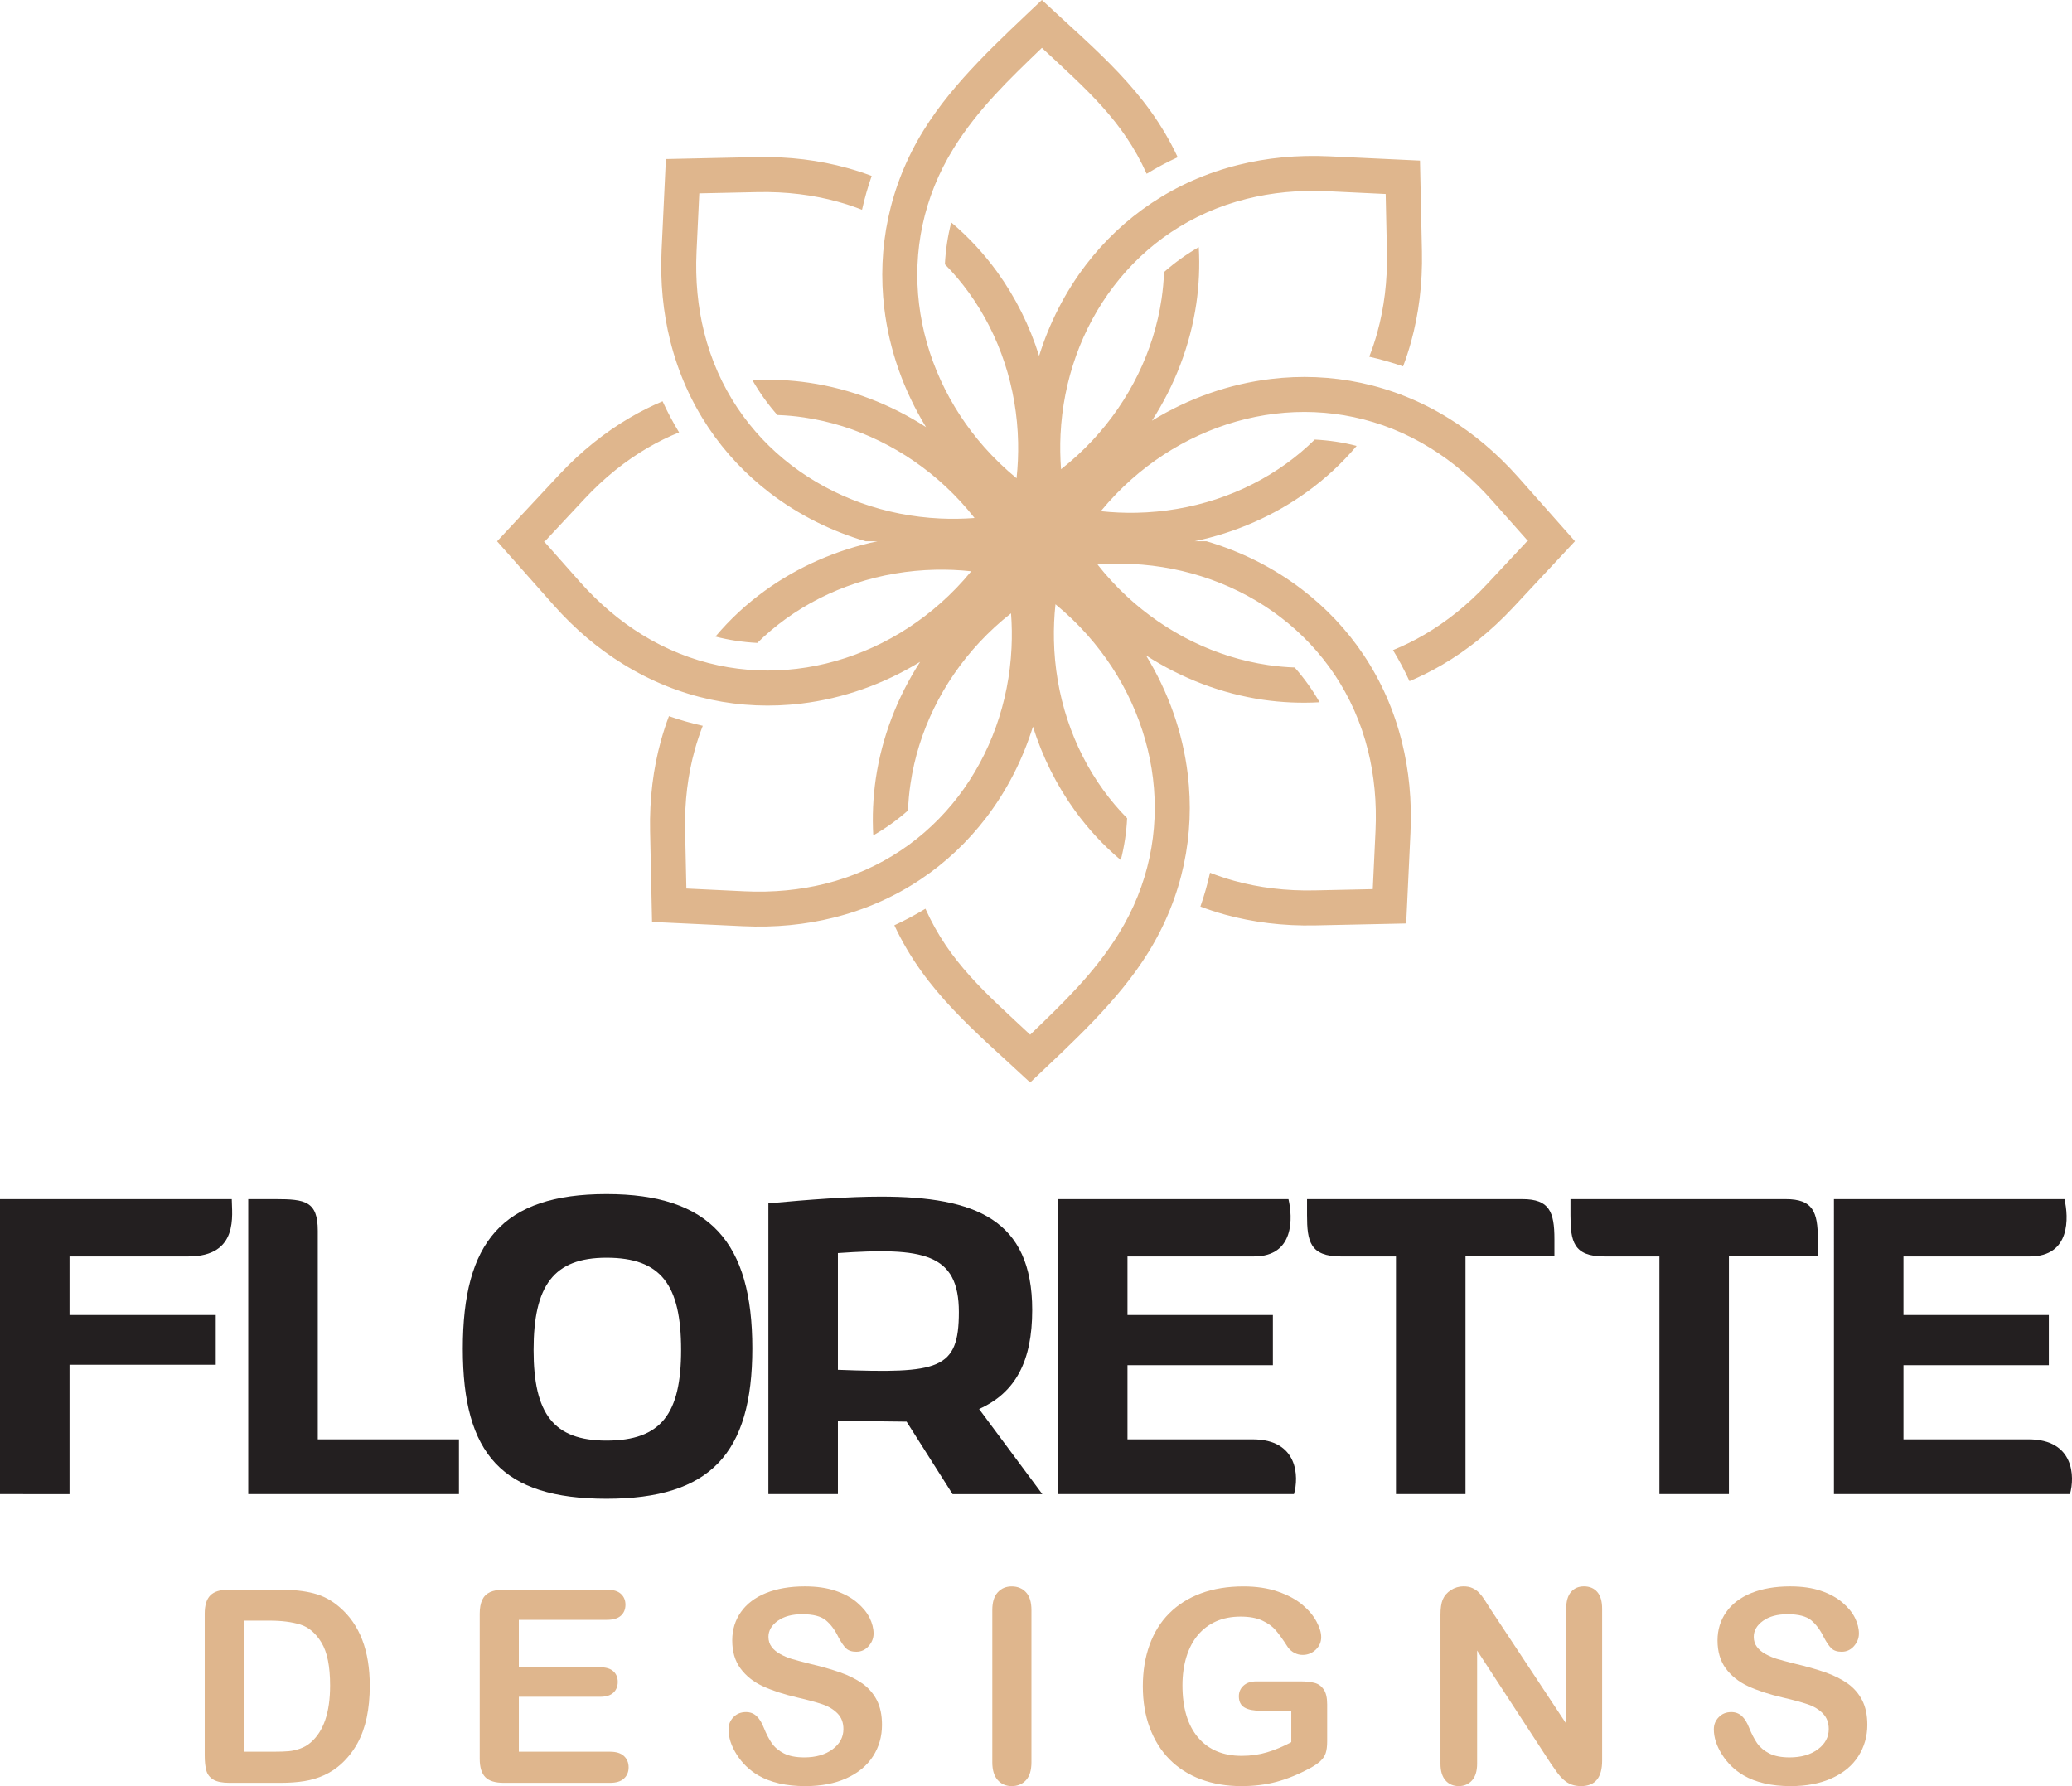 <?xml version="1.0" encoding="utf-8"?>
<!-- Generator: Adobe Illustrator 16.0.0, SVG Export Plug-In . SVG Version: 6.00 Build 0)  -->
<!DOCTYPE svg PUBLIC "-//W3C//DTD SVG 1.1//EN" "http://www.w3.org/Graphics/SVG/1.1/DTD/svg11.dtd">
<svg version="1.1" id="Calque_1" xmlns="http://www.w3.org/2000/svg" xmlns:xlink="http://www.w3.org/1999/xlink" x="0px" y="0px"
	 width="124.106px" height="106.985px" viewBox="0 0 124.106 106.985" enable-background="new 0 0 124.106 106.985"
	 xml:space="preserve">
<g>
	<path fill-rule="evenodd" clip-rule="evenodd" fill="#DFB68D" d="M33.488,28.441c1.326-1.42,2.755-2.555,4.246-3.426
		c0.641-0.376,1.291-0.7,1.951-0.979c0.293,0.641,0.625,1.263,0.99,1.863c-0.637,0.257-1.266,0.567-1.883,0.926
		c-1.322,0.773-2.594,1.785-3.775,3.049l-2.375,2.545l0.002,0.001h-0.065l2.15,2.427c1.153,1.301,2.397,2.345,3.695,3.149
		c2.941,1.822,6.194,2.439,9.314,2.063c3.136-0.377,6.15-1.757,8.593-3.926c0.66-0.583,1.278-1.223,1.843-1.915
		c-0.717-0.077-1.437-0.108-2.147-0.092c-3.267,0.067-6.415,1.1-8.974,2.952c-0.599,0.434-1.165,0.911-1.694,1.432
		c-0.851-0.043-1.689-0.17-2.507-0.38c0.876-1.041,1.873-1.961,2.964-2.749c1.994-1.442,4.299-2.447,6.741-2.961h-0.709
		c-2.075-0.61-4.02-1.584-5.721-2.884c-2.858-2.184-5.031-5.289-5.987-9.137c-0.418-1.679-0.604-3.498-0.512-5.438l0.256-5.434
		l5.44-0.118c1.941-0.04,3.756,0.191,5.42,0.652c0.503,0.138,0.992,0.297,1.467,0.477c-0.232,0.666-0.425,1.342-0.578,2.027
		c-0.468-0.184-0.951-0.344-1.448-0.482c-1.476-0.408-3.086-0.613-4.817-0.576l-3.483,0.075l-0.164,3.479
		c-0.083,1.731,0.082,3.345,0.451,4.827c0.834,3.358,2.735,6.07,5.234,7.981c2.512,1.918,5.631,3.034,8.893,3.187
		c0.686,0.033,1.378,0.023,2.073-0.029c-0.531-0.677-1.109-1.303-1.724-1.878c-2.385-2.227-5.361-3.684-8.489-4.145
		c-0.53-0.08-1.063-0.127-1.598-0.146c-0.567-0.643-1.065-1.339-1.49-2.083c1.139-0.066,2.274-0.014,3.391,0.151
		c2.477,0.364,4.867,1.279,7.003,2.656c-1.336-2.185-2.199-4.616-2.499-7.121c-0.431-3.575,0.276-7.302,2.365-10.672
		C57.138,4.87,59.901,2.38,62.406,0c3.274,3.056,6.275,5.43,8.135,9.419c-0.642,0.293-1.261,0.625-1.86,0.99
		c-1.432-3.192-3.59-5.036-6.274-7.542c-1.973,1.897-3.847,3.689-5.295,6.027c-1.822,2.941-2.44,6.194-2.063,9.315
		c0.377,3.136,1.756,6.148,3.923,8.593c0.586,0.659,1.226,1.276,1.917,1.844c0.077-0.717,0.108-1.437,0.093-2.148
		c-0.067-3.266-1.101-6.415-2.953-8.974c-0.434-0.599-0.911-1.165-1.433-1.693c0.044-0.85,0.169-1.69,0.381-2.507
		c1.042,0.877,1.96,1.874,2.75,2.964c1.099,1.52,1.946,3.221,2.512,5.029c0.616-1.976,1.562-3.826,2.806-5.456
		c2.183-2.857,5.288-5.029,9.135-5.985c1.68-0.42,3.5-0.604,5.439-0.513l5.434,0.256l0.116,5.441
		c0.042,1.94-0.191,3.754-0.651,5.419c-0.138,0.503-0.298,0.992-0.478,1.466c-0.665-0.232-1.34-0.424-2.026-0.578
		c0.183-0.468,0.345-0.951,0.482-1.45c0.408-1.475,0.614-3.084,0.577-4.816l-0.075-3.481l-3.48-0.166
		c-1.729-0.082-3.345,0.082-4.827,0.452c-3.359,0.834-6.07,2.734-7.979,5.235c-1.921,2.511-3.035,5.632-3.189,8.894
		c-0.032,0.685-0.021,1.378,0.03,2.071c0.677-0.529,1.304-1.108,1.879-1.723c2.226-2.386,3.683-5.361,4.144-8.49
		c0.077-0.529,0.128-1.062,0.147-1.597c0.642-0.567,1.338-1.066,2.08-1.491c0.066,1.137,0.015,2.274-0.149,3.391
		c-0.364,2.477-1.278,4.867-2.656,7.003c2.183-1.336,4.616-2.198,7.121-2.499c3.575-0.433,7.301,0.275,10.67,2.364
		c1.475,0.912,2.877,2.083,4.16,3.531l3.387,3.823l-3.714,3.979c-1.327,1.42-2.756,2.556-4.246,3.427
		c-0.641,0.374-1.29,0.699-1.951,0.977c-0.294-0.641-0.624-1.261-0.989-1.86c0.637-0.259,1.267-0.568,1.882-0.928
		c1.323-0.773,2.596-1.783,3.775-3.049l2.377-2.545l-0.002-0.002h0.063l-2.151-2.425c-1.151-1.303-2.396-2.347-3.694-3.149
		c-2.94-1.823-6.192-2.439-9.313-2.063c-3.138,0.378-6.149,1.756-8.595,3.925c-0.658,0.583-1.275,1.224-1.844,1.915
		c0.72,0.078,1.438,0.108,2.149,0.093c3.266-0.069,6.415-1.1,8.975-2.953c0.599-0.433,1.165-0.91,1.692-1.431
		c0.851,0.042,1.691,0.168,2.509,0.38c-0.877,1.041-1.875,1.961-2.965,2.748c-1.994,1.443-4.298,2.448-6.741,2.961h0.709
		c2.075,0.612,4.021,1.585,5.721,2.886c2.858,2.183,5.031,5.288,5.987,9.138c0.42,1.678,0.604,3.497,0.513,5.438l-0.256,5.434
		l-5.44,0.116c-1.941,0.042-3.755-0.19-5.422-0.649c-0.501-0.139-0.99-0.3-1.464-0.479c0.23-0.665,0.425-1.343,0.576-2.027
		c0.468,0.184,0.951,0.344,1.449,0.483c1.475,0.409,3.085,0.612,4.815,0.575l3.484-0.075l0.164-3.48
		c0.082-1.729-0.081-3.345-0.451-4.829c-0.835-3.357-2.736-6.068-5.236-7.979c-2.512-1.92-5.632-3.035-8.894-3.188
		c-0.685-0.032-1.376-0.022-2.07,0.03c0.53,0.676,1.107,1.301,1.724,1.878c2.386,2.226,5.36,3.683,8.489,4.145
		c0.528,0.077,1.061,0.127,1.597,0.146c0.566,0.642,1.066,1.338,1.491,2.082c-1.138,0.065-2.274,0.014-3.393-0.149
		c-2.476-0.366-4.866-1.279-7.003-2.657c1.337,2.183,2.199,4.616,2.5,7.12c0.433,3.576-0.275,7.301-2.365,10.673
		c-1.806,2.923-4.568,5.41-7.074,7.791c-3.274-3.058-6.276-5.431-8.135-9.418c0.64-0.295,1.262-0.627,1.862-0.992
		c1.431,3.194,3.588,5.037,6.273,7.544c1.973-1.897,3.847-3.689,5.294-6.03c1.822-2.94,2.44-6.191,2.063-9.314
		c-0.378-3.136-1.757-6.148-3.925-8.592c-0.584-0.66-1.225-1.277-1.916-1.844c-0.077,0.718-0.107,1.436-0.092,2.147
		c0.068,3.267,1.101,6.415,2.952,8.975c0.434,0.598,0.911,1.164,1.432,1.693c-0.042,0.85-0.169,1.689-0.38,2.507
		c-1.041-0.877-1.962-1.875-2.75-2.965c-1.1-1.521-1.944-3.222-2.512-5.028c-0.613,1.978-1.561,3.828-2.803,5.455
		c-2.185,2.858-5.29,5.031-9.139,5.986c-1.676,0.42-3.497,0.605-5.437,0.512l-5.435-0.255l-0.117-5.44
		c-0.041-1.942,0.19-3.756,0.651-5.42c0.139-0.503,0.298-0.991,0.478-1.466c0.665,0.232,1.341,0.426,2.026,0.578
		c-0.181,0.468-0.344,0.951-0.481,1.448c-0.409,1.476-0.614,3.086-0.577,4.816l0.076,3.483l3.478,0.166
		c1.731,0.083,3.347-0.083,4.83-0.451c3.357-0.836,6.069-2.735,7.98-5.236c1.919-2.512,3.034-5.632,3.187-8.893
		c0.033-0.686,0.024-1.377-0.029-2.071c-0.677,0.529-1.303,1.107-1.879,1.723c-2.227,2.385-3.684,5.36-4.143,8.49
		c-0.08,0.528-0.128,1.061-0.148,1.596c-0.643,0.567-1.337,1.068-2.082,1.491c-0.064-1.138-0.012-2.274,0.15-3.39
		c0.365-2.479,1.279-4.868,2.657-7.004c-2.184,1.337-4.616,2.199-7.121,2.5c-3.575,0.432-7.3-0.275-10.67-2.366
		c-1.476-0.909-2.876-2.081-4.16-3.53l-3.388-3.824L33.488,28.441z"/>
	<g>
		<path fill="#231F20" d="M0,71.826h13.882c0,0.909,0.455,3.434-2.6,3.434H4.164v3.509h8.759v2.979H4.164v7.749H0V71.826z"/>
		<path fill="#231F20" d="M14.869,71.826h1.642c1.767,0,2.523,0.127,2.523,1.894v12.495h8.456v3.281H14.869V71.826z"/>
		<path fill="#231F20" d="M36.327,71.524c6.21,0,8.735,2.902,8.735,9.238c0,6.311-2.525,9.012-8.735,9.012
			c-6.259,0-8.606-2.676-8.606-8.986C27.721,74.427,30.068,71.524,36.327,71.524z M36.327,86.29c3.282,0,4.469-1.615,4.469-5.426
			c0-3.888-1.187-5.528-4.469-5.528c-3.18,0-4.367,1.69-4.367,5.528C31.96,84.675,33.147,86.29,36.327,86.29z"/>
		<path fill="#231F20" d="M54.302,85.155l-4.114-0.051v4.392h-4.164V72.079c2.474-0.228,4.795-0.403,6.739-0.403
			c5.68,0,9.063,1.388,9.063,6.79c0,3.055-0.984,4.946-3.181,5.933l3.787,5.098h-5.376L54.302,85.155z M50.188,82.051
			c6.058,0.227,7.245,0,7.245-3.459c0-3.534-2.146-3.888-7.245-3.534V82.051z"/>
		<path fill="#231F20" d="M63.368,71.826h13.807c0.253,1.086,0.38,3.434-2.069,3.434h-7.573v3.509h8.709v3.004h-8.709v4.442h7.497
			c2.728,0,2.776,2.247,2.475,3.281H63.368V71.826z"/>
		<path fill="#231F20" d="M78.288,71.826h12.899c1.614,0,1.918,0.757,1.918,2.398v1.035h-5.326v14.236h-4.165V75.26h-3.307
			c-1.843,0-2.02-0.908-2.02-2.473V71.826z"/>
		<path fill="#231F20" d="M94.067,71.826h12.898c1.616,0,1.918,0.757,1.918,2.398v1.035h-5.326v14.236h-4.163V75.26h-3.309
			c-1.842,0-2.019-0.908-2.019-2.473V71.826z"/>
		<path fill="#231F20" d="M109.846,71.826h13.808c0.253,1.086,0.378,3.434-2.07,3.434h-7.573v3.509h8.708v3.004h-8.708v4.442h7.496
			c2.728,0,2.778,2.247,2.475,3.281h-14.135V71.826z"/>
	</g>
	<g>
		<path fill="#DFB68D" d="M13.696,95.219h3.056c0.793,0,1.475,0.073,2.042,0.222c0.569,0.146,1.085,0.424,1.547,0.828
			c1.204,1.031,1.807,2.599,1.807,4.703c0,0.693-0.061,1.329-0.181,1.903c-0.122,0.572-0.307,1.089-0.559,1.55
			c-0.254,0.459-0.578,0.872-0.97,1.233c-0.311,0.281-0.651,0.503-1.02,0.673c-0.367,0.168-0.763,0.286-1.187,0.354
			c-0.424,0.069-0.901,0.103-1.433,0.103h-3.054c-0.426,0-0.749-0.063-0.962-0.191c-0.217-0.13-0.359-0.311-0.423-0.545
			c-0.066-0.236-0.098-0.538-0.098-0.911v-8.484c0-0.505,0.113-0.871,0.338-1.097C12.826,95.332,13.191,95.219,13.696,95.219z
			 M14.604,97.073v7.852h1.776c0.388,0,0.695-0.011,0.914-0.031c0.221-0.019,0.45-0.072,0.688-0.157
			c0.235-0.084,0.44-0.203,0.615-0.354c0.785-0.665,1.175-1.806,1.175-3.427c0-1.141-0.171-1.996-0.515-2.563
			c-0.344-0.568-0.77-0.931-1.274-1.086c-0.505-0.155-1.116-0.233-1.832-0.233H14.604z"/>
		<path fill="#DFB68D" d="M36.355,97.026h-5.279v2.841h4.862c0.356,0,0.623,0.08,0.801,0.241c0.175,0.161,0.263,0.371,0.263,0.635
			c0,0.263-0.086,0.479-0.258,0.643c-0.175,0.166-0.442,0.249-0.805,0.249h-4.862v3.29h5.461c0.369,0,0.646,0.085,0.832,0.257
			c0.188,0.172,0.282,0.398,0.282,0.684c0,0.273-0.094,0.495-0.282,0.668c-0.186,0.169-0.463,0.254-0.832,0.254h-6.368
			c-0.511,0-0.878-0.112-1.101-0.339s-0.336-0.593-0.336-1.097v-8.696c0-0.335,0.05-0.611,0.15-0.825
			c0.101-0.212,0.257-0.368,0.469-0.465c0.213-0.097,0.486-0.146,0.818-0.146h6.187c0.373,0,0.651,0.083,0.832,0.25
			c0.182,0.164,0.273,0.382,0.273,0.65c0,0.274-0.091,0.492-0.273,0.658C37.006,96.943,36.729,97.026,36.355,97.026z"/>
		<path fill="#DFB68D" d="M52.828,103.316c0,0.7-0.179,1.327-0.54,1.886c-0.361,0.559-0.889,0.995-1.581,1.309
			c-0.694,0.317-1.519,0.475-2.472,0.475c-1.141,0-2.084-0.217-2.824-0.647c-0.528-0.311-0.954-0.725-1.283-1.242
			c-0.33-0.519-0.492-1.022-0.492-1.511c0-0.285,0.098-0.528,0.294-0.73c0.198-0.204,0.449-0.304,0.755-0.304
			c0.246,0,0.457,0.079,0.626,0.236c0.173,0.158,0.317,0.392,0.438,0.702c0.148,0.368,0.307,0.676,0.478,0.923
			s0.413,0.452,0.724,0.613c0.309,0.158,0.717,0.24,1.222,0.24c0.695,0,1.258-0.162,1.694-0.486c0.434-0.323,0.651-0.727,0.651-1.21
			c0-0.384-0.117-0.697-0.353-0.937c-0.234-0.238-0.536-0.423-0.907-0.548c-0.369-0.126-0.866-0.26-1.487-0.403
			c-0.832-0.193-1.526-0.422-2.088-0.683c-0.559-0.259-1.003-0.615-1.333-1.064c-0.33-0.45-0.492-1.008-0.492-1.676
			c0-0.638,0.173-1.204,0.519-1.697c0.347-0.494,0.849-0.876,1.506-1.141c0.659-0.265,1.433-0.398,2.321-0.398
			c0.709,0,1.325,0.088,1.844,0.265c0.517,0.175,0.947,0.409,1.289,0.702c0.342,0.292,0.592,0.598,0.751,0.919
			c0.156,0.32,0.236,0.633,0.236,0.938c0,0.28-0.098,0.53-0.297,0.755c-0.196,0.223-0.442,0.336-0.738,0.336
			c-0.267,0-0.471-0.069-0.611-0.202c-0.14-0.134-0.289-0.354-0.454-0.66c-0.209-0.436-0.461-0.775-0.757-1.021
			c-0.294-0.245-0.768-0.365-1.418-0.365c-0.607,0-1.093,0.131-1.464,0.396c-0.371,0.268-0.557,0.586-0.557,0.958
			c0,0.233,0.063,0.433,0.19,0.602c0.125,0.169,0.3,0.313,0.521,0.434c0.219,0.121,0.445,0.215,0.67,0.285
			c0.225,0.067,0.599,0.167,1.12,0.299c0.653,0.153,1.244,0.321,1.773,0.504c0.527,0.184,0.978,0.41,1.35,0.671
			c0.371,0.263,0.659,0.598,0.867,0.999C52.724,102.239,52.828,102.731,52.828,103.316z"/>
		<path fill="#DFB68D" d="M59.436,105.557v-9.114c0-0.474,0.109-0.829,0.325-1.064c0.215-0.237,0.495-0.355,0.836-0.355
			c0.353,0,0.636,0.117,0.855,0.351c0.219,0.234,0.328,0.59,0.328,1.069v9.114c0,0.479-0.109,0.837-0.328,1.073
			c-0.219,0.237-0.502,0.355-0.855,0.355c-0.337,0-0.615-0.12-0.834-0.359C59.547,106.386,59.436,106.03,59.436,105.557z"/>
		<path fill="#DFB68D" d="M79.493,102.085v2.217c0,0.294-0.03,0.531-0.088,0.706c-0.057,0.176-0.165,0.336-0.319,0.479
			c-0.155,0.142-0.354,0.279-0.597,0.41c-0.699,0.379-1.372,0.654-2.02,0.828c-0.648,0.174-1.354,0.261-2.114,0.261
			c-0.889,0-1.7-0.139-2.432-0.41c-0.73-0.274-1.354-0.672-1.869-1.19c-0.515-0.522-0.912-1.155-1.187-1.896
			c-0.277-0.742-0.415-1.571-0.415-2.484c0-0.901,0.134-1.725,0.402-2.472c0.27-0.748,0.661-1.382,1.183-1.9
			c0.521-0.521,1.155-0.921,1.902-1.196c0.746-0.275,1.594-0.414,2.54-0.414c0.78,0,1.469,0.104,2.066,0.312
			c0.602,0.207,1.087,0.47,1.462,0.785s0.656,0.649,0.844,1.001c0.189,0.353,0.285,0.665,0.285,0.939
			c0,0.295-0.11,0.547-0.327,0.754c-0.219,0.208-0.481,0.313-0.786,0.313c-0.169,0-0.329-0.039-0.485-0.118
			c-0.155-0.08-0.284-0.189-0.391-0.332c-0.29-0.453-0.534-0.794-0.735-1.026c-0.197-0.232-0.469-0.427-0.809-0.583
			c-0.338-0.158-0.771-0.236-1.297-0.236c-0.543,0-1.026,0.093-1.452,0.279c-0.425,0.187-0.79,0.456-1.093,0.813
			c-0.302,0.354-0.533,0.789-0.694,1.305c-0.16,0.516-0.242,1.088-0.242,1.715c0,1.355,0.313,2.399,0.937,3.131
			c0.624,0.731,1.493,1.097,2.61,1.097c0.539,0,1.048-0.071,1.524-0.214c0.477-0.141,0.959-0.344,1.448-0.607v-1.878h-1.814
			c-0.438,0-0.768-0.065-0.99-0.196c-0.223-0.132-0.336-0.356-0.336-0.672c0-0.258,0.094-0.469,0.279-0.639
			c0.188-0.169,0.44-0.253,0.765-0.253h2.658c0.326,0,0.602,0.029,0.826,0.088c0.228,0.058,0.41,0.187,0.55,0.387
			C79.421,101.386,79.493,101.687,79.493,102.085z"/>
		<path fill="#DFB68D" d="M89.303,96.427l4.507,6.817v-6.881c0-0.447,0.097-0.782,0.289-1.005c0.191-0.225,0.45-0.336,0.774-0.336
			c0.339,0,0.605,0.111,0.8,0.336c0.193,0.223,0.29,0.558,0.29,1.005v9.1c0,1.015-0.419,1.522-1.262,1.522
			c-0.21,0-0.398-0.03-0.567-0.092c-0.169-0.06-0.328-0.156-0.474-0.288c-0.147-0.132-0.286-0.284-0.411-0.461
			c-0.127-0.175-0.252-0.356-0.379-0.541l-4.395-6.738v6.778c0,0.441-0.103,0.776-0.308,1.003c-0.207,0.225-0.469,0.339-0.788,0.339
			c-0.333,0-0.599-0.114-0.799-0.343s-0.301-0.563-0.301-0.999v-8.926c0-0.379,0.045-0.677,0.128-0.89
			c0.1-0.238,0.265-0.432,0.496-0.582c0.231-0.148,0.481-0.224,0.749-0.224c0.211,0,0.393,0.032,0.543,0.104
			c0.147,0.067,0.281,0.158,0.394,0.274c0.112,0.117,0.229,0.265,0.346,0.45C89.055,96.033,89.178,96.226,89.303,96.427z"/>
		<path fill="#DFB68D" d="M111.846,103.316c0,0.7-0.185,1.327-0.544,1.886c-0.357,0.559-0.885,0.995-1.579,1.309
			c-0.695,0.317-1.521,0.475-2.472,0.475c-1.141,0-2.081-0.217-2.824-0.647c-0.528-0.311-0.955-0.725-1.282-1.242
			c-0.328-0.519-0.492-1.022-0.492-1.511c0-0.285,0.097-0.528,0.296-0.73c0.196-0.204,0.446-0.304,0.751-0.304
			c0.248,0,0.456,0.079,0.629,0.236c0.171,0.158,0.315,0.392,0.437,0.702c0.148,0.368,0.309,0.676,0.477,0.923
			c0.173,0.247,0.414,0.452,0.725,0.613c0.309,0.158,0.718,0.24,1.223,0.24c0.694,0,1.259-0.162,1.693-0.486
			c0.435-0.323,0.651-0.727,0.651-1.21c0-0.384-0.119-0.697-0.353-0.937c-0.233-0.238-0.537-0.423-0.908-0.548
			c-0.371-0.126-0.864-0.26-1.487-0.403c-0.831-0.193-1.526-0.422-2.088-0.683c-0.558-0.259-1.003-0.615-1.334-1.064
			c-0.327-0.45-0.492-1.008-0.492-1.676c0-0.638,0.175-1.204,0.521-1.697c0.35-0.494,0.849-0.876,1.506-1.141
			c0.659-0.265,1.432-0.398,2.322-0.398c0.712,0,1.324,0.088,1.844,0.265c0.518,0.175,0.947,0.409,1.289,0.702
			c0.342,0.292,0.592,0.598,0.751,0.919c0.156,0.32,0.236,0.633,0.236,0.938c0,0.28-0.101,0.53-0.297,0.755
			c-0.198,0.223-0.442,0.336-0.738,0.336c-0.268,0-0.473-0.069-0.611-0.202c-0.14-0.134-0.29-0.354-0.453-0.66
			c-0.21-0.436-0.463-0.775-0.757-1.021c-0.296-0.245-0.771-0.365-1.422-0.365c-0.605,0-1.093,0.131-1.465,0.396
			c-0.371,0.268-0.555,0.586-0.555,0.958c0,0.233,0.063,0.433,0.19,0.602c0.125,0.169,0.299,0.313,0.519,0.434
			c0.224,0.121,0.445,0.215,0.671,0.285c0.227,0.067,0.6,0.167,1.121,0.299c0.653,0.153,1.242,0.321,1.773,0.504
			c0.527,0.184,0.976,0.41,1.347,0.671c0.371,0.263,0.661,0.598,0.87,0.999C111.741,102.239,111.846,102.731,111.846,103.316z"/>
	</g>
</g>
</svg>
